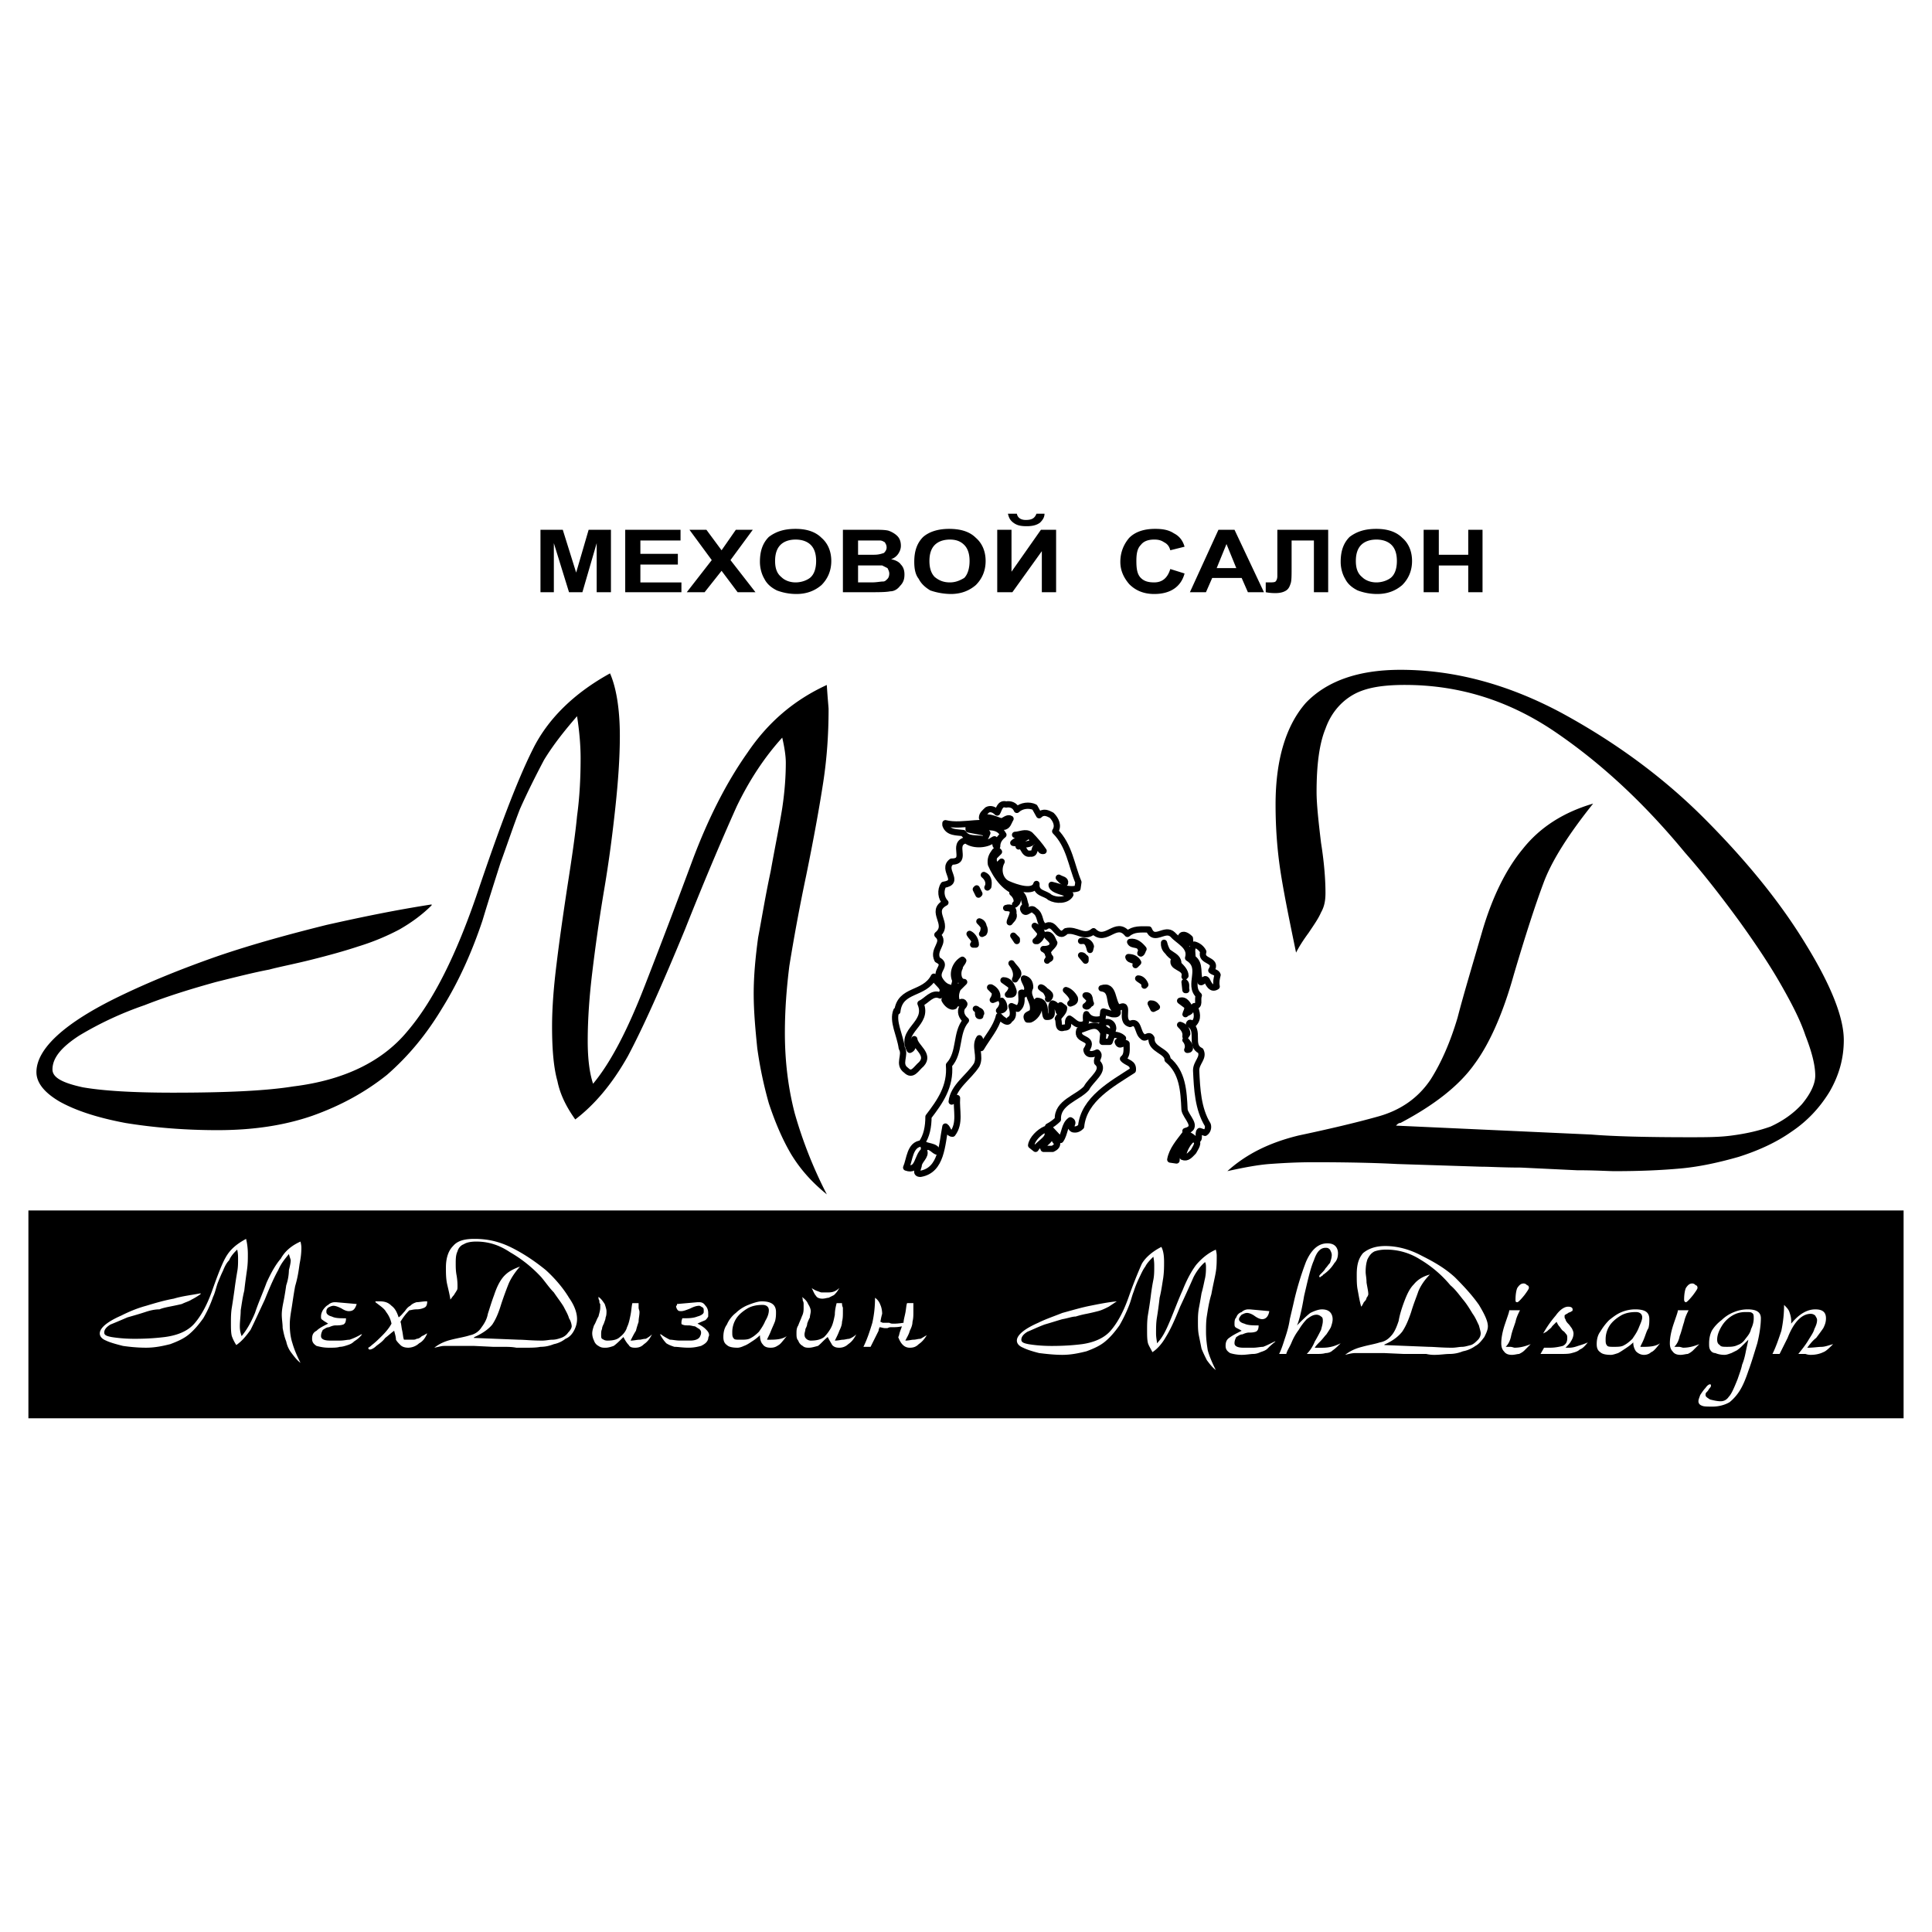 <svg xmlns="http://www.w3.org/2000/svg" width="2500" height="2500" viewBox="0 0 192.756 192.756"><g fill-rule="evenodd" clip-rule="evenodd"><path fill="#fff" d="M0 0h192.756v192.756H0V0z"/><path d="M116.76 56.771l1.424.445c-.355 1.335-1.424 2.047-3.025 2.047-1.068 0-1.869-.356-2.492-.979-.535-.624-.891-1.335-.891-2.226 0-.979.355-1.78.891-2.403.623-.622 1.514-.89 2.58-.89.713 0 1.336.089 1.871.445.533.267.889.712 1.066 1.335l-1.424.355c-.09-.355-.266-.623-.623-.801-.268-.178-.535-.267-.979-.267-.623 0-1.068.179-1.336.535-.355.355-.445.89-.445 1.602 0 .801.09 1.335.445 1.691.357.356.801.446 1.336.446.801.001 1.336-.445 1.602-1.335zM126.105 59.085h-1.602l-.623-1.424h-2.938l-.623 1.424h-1.602l2.848-6.23h1.602l2.938 6.23zm-2.759-2.403l-.979-2.403-.979 2.403h1.958zM127.441 52.855h5.072v6.23h-1.424v-5.162h-2.225v2.67c0 .801 0 1.335-.09 1.602-.09.267-.178.534-.445.712-.268.178-.623.267-1.066.267-.18 0-.535 0-.98-.089v-.979h.355c.268 0 .535 0 .625-.09.088-.088.178-.267.178-.533v-4.628zM133.76 56.059c0-1.067.268-1.868.891-2.491.711-.534 1.512-.802 2.67-.802 1.068 0 1.957.268 2.58.89.623.535.98 1.336.98 2.314 0 .979-.357 1.78-.98 2.403-.623.534-1.424.89-2.49.89a5.483 5.483 0 0 1-1.959-.356c-.535-.267-.979-.623-1.246-1.157-.268-.444-.446-1.068-.446-1.691zm1.513-.089c0 .712.178 1.246.621 1.602.357.356.893.535 1.426.535s1.068-.178 1.424-.446c.445-.355.623-.979.623-1.691s-.178-1.246-.535-1.602c-.355-.356-.889-.535-1.512-.535s-1.158.179-1.514.535c-.355.356-.533.89-.533 1.602zM142.037 59.085v-6.23h1.514v2.492h2.935v-2.492h1.426v6.23h-1.426v-2.669h-2.935v2.669h-1.514zM53.923 59.085v-6.23h2.225l1.335 4.272 1.246-4.272h2.225v6.23h-1.423v-4.894l-1.425 4.894h-1.335l-1.513-4.894v4.894h-1.335zM62.378 59.085v-6.23h5.519v1.068h-4.006v1.335h3.739v1.069h-3.739v1.78h4.095v.978h-5.608zM68.52 59.085l2.492-3.204-2.225-3.026h1.691l1.513 2.047 1.424-2.047h1.691l-2.225 3.026 2.492 3.204h-1.78l-1.602-2.135-1.691 2.135h-1.78zM75.818 56.059c0-1.067.267-1.868.89-2.491.712-.534 1.513-.802 2.67-.802 1.068 0 1.958.268 2.581.89.623.535.979 1.336.979 2.314 0 .979-.357 1.78-.979 2.403-.623.534-1.424.89-2.492.89a5.49 5.49 0 0 1-1.958-.356c-.535-.267-.979-.623-1.248-1.157-.265-.444-.443-1.068-.443-1.691zm1.513-.089c0 .712.179 1.246.623 1.602.356.356.891.535 1.424.535s1.068-.178 1.424-.446c.445-.355.623-.979.623-1.691s-.178-1.246-.535-1.602c-.356-.356-.89-.535-1.513-.535s-1.158.179-1.513.535c-.354.356-.533.89-.533 1.602zM84.096 52.855h2.937c.712 0 1.247 0 1.603.089.267.089.623.267.89.534s.356.623.356.979c0 .267-.089.535-.267.801a1.388 1.388 0 0 1-.712.534c.444.089.801.267.979.534.267.267.356.623.356.979 0 .445-.089.801-.445 1.157-.267.356-.623.534-.979.534-.444.089-1.157.089-2.226.089h-2.491v-6.23h-.001zm1.513 1.068v1.424h1.602c.445 0 .712-.089.979-.178.179-.178.267-.356.267-.534 0-.267-.088-.356-.177-.534-.179-.088-.267-.178-.535-.178h-2.136zm0 2.493v1.691h1.335c.534 0 .89-.09 1.157-.09.179 0 .268-.088.445-.267.089-.089.177-.267.177-.534 0-.178-.088-.356-.177-.534l-.534-.267h-2.403v.001zM91.216 56.059c0-1.067.267-1.868.89-2.491.623-.534 1.513-.802 2.581-.802 1.157 0 2.047.268 2.67.89.623.535.979 1.336.979 2.314 0 .979-.355 1.78-.979 2.403-.624.534-1.425.89-2.492.89a6.505 6.505 0 0 1-2.048-.356c-.445-.267-.89-.623-1.157-1.157-.354-.444-.444-1.068-.444-1.691zm1.513-.089c0 .712.178 1.246.534 1.602.444.356.89.535 1.513.535.534 0 .979-.178 1.425-.446.354-.355.533-.979.533-1.691s-.179-1.246-.533-1.602c-.356-.356-.802-.535-1.425-.535s-1.157.179-1.513.535c-.356.356-.534.89-.534 1.602zM103.41 51.253h.801c0 .356-.178.623-.445.89-.355.268-.801.356-1.334.356-.625 0-.98-.088-1.336-.356-.355-.267-.445-.534-.535-.89h.891c.088.445.445.623.891.623.622 0 .887-.178 1.067-.623zm-3.916 1.602h1.424v4.184l2.936-4.184h1.514v6.23h-1.424v-4.094l-2.938 4.094h-1.512v-6.23zM2.834 120.766h187.088v20.738H2.834v-20.738z"/><path d="M29.981 135.975c-.356-.266-.623-.623-.891-.979a2.755 2.755 0 0 1-.533-1.158c-.178-.443-.268-.889-.356-1.334 0-.445-.089-.891-.089-1.336 0-.443.089-.889.178-1.334.09-.445.178-.98.268-1.604a4.93 4.93 0 0 0 .267-1.512c.089-.355.178-.713.178-.979 0-.09-.089-.268-.178-.623-.444.533-.801.979-1.067 1.602-.356.623-.802 1.602-1.335 2.938-.624 1.334-1.068 2.314-1.425 3.025-.445.623-.89 1.156-1.424 1.514a4.164 4.164 0 0 1-.445-.891c-.089-.355-.089-.801-.089-1.334 0-.445 0-.98.089-1.514.089-.535.179-1.158.267-1.781.089-.711.178-1.244.267-1.779.089-.445.089-.891.089-1.246 0-.268 0-.623-.089-.979-.267.268-.623.623-.801 1.068-.267.266-.445.623-.623 1.068-.178.354-.356.799-.535 1.244-.177.535-.267.98-.445 1.336a11.889 11.889 0 0 1-.979 2.137c-.445.621-.89 1.156-1.424 1.602-.534.445-1.157.711-1.869.979-.711.178-1.513.355-2.403.355-.891 0-1.692-.088-2.314-.178-.712-.178-1.335-.355-1.691-.533-.444-.178-.623-.445-.623-.711 0-.535.712-1.158 2.136-1.781.712-.355 1.513-.713 2.492-.979.89-.268 1.78-.535 2.759-.713.891-.268 1.78-.355 2.67-.533v.088c-.268.178-.534.357-.89.535-.267.178-.623.266-.979.445-.356.088-.801.178-1.246.266-.445.09-.801.178-.979.268-.445 0-.89.09-1.425.268-.534.178-1.156.355-1.78.533-.623.268-1.246.535-1.691.711-.445.27-.623.535-.623.803s.267.355.712.445c.534.088 1.335.178 2.314.178 1.335 0 2.314-.09 3.026-.178 1.334-.178 2.313-.623 2.938-1.336.623-.711 1.245-1.779 1.779-3.293.534-1.514.979-2.67 1.335-3.293.445-.801 1.068-1.336 2.047-1.869.089.355.178.891.178 1.514 0 .533 0 .979-.089 1.602-.089.623-.178 1.246-.267 2.047-.178.713-.267 1.424-.356 1.959 0 .533-.089 1.066-.089 1.602 0 .445.089.713.178.979.445-.533.89-1.246 1.335-2.314.355-1.068.801-2.047 1.157-3.025.445-.98.89-1.779 1.424-2.402.445-.803 1.157-1.336 1.958-1.693.089.357.089.535.089.625 0 .623-.089 1.156-.178 1.602-.088.623-.177 1.336-.445 2.225-.178.979-.267 1.691-.356 2.225-.088.535-.178 1.068-.178 1.602 0 .713.089 1.336.268 1.871.178.619.445 1.242.801 1.953zM35.589 130.102c-.178.533-.357.711-.802.711-.177 0-.444-.088-.711-.268-.356-.178-.623-.266-.801-.266s-.356.088-.534.178c-.178.178-.178.268-.178.445s.178.355.534.445c.356.178.801.178 1.424.178 0 .355-.088.533-.267.621-.268.09-.534.09-.801.09-.178 0-.446.09-.624.18-.267 0-.444.178-.623.266-.089.178-.178.357-.178.623 0 .268.268.445.891.445h.979c.445 0 .712-.088.979-.088.267-.09.713-.268 1.157-.535h.089c-.267.355-.533.535-.801.711-.178.18-.356.268-.623.357-.267.088-.534.178-.801.178-.267.088-.623.088-1.069.088-.533 0-.89-.088-1.246-.178-.267-.178-.445-.355-.445-.711s.089-.623.445-.801c.267-.268.623-.445 1.157-.713-.267-.178-.445-.268-.534-.355-.178-.09-.178-.178-.178-.355 0-.268.089-.445.178-.623.178-.268.356-.445.534-.535a.963.963 0 0 1 .623-.268h.178l2.048.18zM42.62 133.039c-.179.443-.446.799-.801.979a1.647 1.647 0 0 1-1.068.443c-.356 0-.623-.088-.801-.266-.178-.178-.356-.357-.445-.533 0-.268-.089-.535-.178-.891-.268.178-.534.445-.89.711-.267.355-.535.535-.89.801-.267.268-.534.357-.624.357h-.088c-.089-.09-.089-.09-.089-.18 0 0 .178-.088.356-.266.356-.268.712-.623 1.068-.979.356-.357.712-.801.89-1.158a2.76 2.76 0 0 0-.533-1.156c-.179-.357-.624-.623-1.068-.98v-.088h.356c.534 0 .89.088 1.246.445.356.266.534.623.712 1.156.267-.178.445-.445.623-.623.178-.268.356-.445.534-.533.178-.178.356-.268.623-.357.268 0 .623-.088 1.069-.088 0 .355-.089.533-.268.623-.178.088-.445.178-.801.178s-.534.09-.711.09a5.644 5.644 0 0 0-.89 1.156c.088.178.088.535.178.891.089.445.089.711.178.891h.801c.178 0 .355 0 .444-.09.178 0 .356-.09.534-.268.266-.087.444-.265.533-.265zM44.934 129.656c-.089-.623-.267-1.246-.355-1.691-.089-.533-.089-.98-.089-1.514 0-.979.267-1.691.712-2.135.445-.535 1.157-.713 2.136-.713 1.335 0 2.493.266 3.738.891 1.246.623 2.403 1.424 3.383 2.225.979.889 1.779 1.869 2.313 2.76.623.889.801 1.602.801 2.135 0 .357-.089.713-.267 1.068-.178.357-.445.713-.89.891a2.751 2.751 0 0 1-1.157.533c-.444.178-.89.268-1.334.268-.445.088-.979.088-1.603.088h-.801c-.445-.088-.89-.088-1.335-.088h-.979l-1.869-.09h-3.026c-.267 0-.534.09-.979.178.445-.355.979-.623 1.691-.799.712-.18 1.335-.268 1.868-.445a1.75 1.75 0 0 0 1.157-.801c.268-.357.534-.803.624-1.336.178-.535.355-1.158.623-1.869.267-.801.535-1.336.89-1.779.446-.535.979-.803 1.691-1.068-.623.711-.979 1.334-1.157 1.779a36.832 36.832 0 0 0-.712 1.959c-.268.889-.534 1.512-.891 2.045-.356.447-.979.893-1.78 1.248l-.089.088 4.54.18c.533 0 1.246.088 2.313.088.357 0 .713-.088.979-.088.356 0 .624-.09.891-.18.267-.088.534-.266.712-.533.178-.178.355-.445.355-.623 0-.18-.089-.535-.267-.801-.088-.357-.356-.801-.534-1.158-.267-.445-.623-.889-.979-1.424-.444-.445-.8-.979-1.246-1.512a13.215 13.215 0 0 0-3.115-2.492c-1.067-.713-2.136-1.07-3.382-1.07-.534 0-.979.09-1.247.268-.267.09-.534.357-.623.713-.178.355-.178.801-.178 1.246 0 .268 0 .713.089 1.156.089.535.089.891.089 1.068s0 .355-.089.445c-.089.178-.178.268-.268.445-.177.177-.265.354-.354.444zM63.713 130.012v.445c0 .177.09.268.09.445 0 .355-.09.623-.09.979-.089.266-.178.535-.266.891-.179.268-.356.623-.535.979.356 0 .623-.088.891-.088.177 0 .356-.09.623-.09.178-.09.445-.268.623-.445-.267.535-.535.801-.801.979-.267.268-.534.355-.89.355s-.534-.088-.623-.266c-.179-.178-.356-.445-.535-.801-.354.355-.711.711-.979.889-.267.09-.533.178-.8.178s-.445 0-.712-.178a.906.906 0 0 1-.445-.533 1.69 1.69 0 0 1-.178-.711c0-.268.089-.535.178-.803.178-.266.268-.623.445-.889.089-.357.178-.623.178-.891v-.355c-.089-.09-.089-.18-.089-.357-.089-.088-.089-.266-.089-.355.267.178.445.445.623.713.089.266.178.533.178.711s0 .445-.089.623c0 .178-.089.355-.178.623-.088.178-.178.357-.178.535-.089.178-.089.355-.089.533 0 .268 0 .355.089.445.178.09.267.178.534.178.535 0 .979-.088 1.247-.355.354-.268.623-.623.711-.979.179-.357.268-.803.356-1.248.089-.443.089-.801.179-1.156h.621v-.001zM67.541 130.102l2.047-.18h.178c.268 0 .445.09.623.357.178.178.268.445.268.711v.357c-.09.178-.179.266-.268.355-.178.088-.444.178-.801.355.356.178.623.357.801.535.178.178.356.355.356.623 0 .088-.088.178-.088.355-.09.355-.356.533-.712.711-.356.09-.712.178-1.246.178-.623 0-1.068-.088-1.424-.088-.267-.09-.534-.178-.802-.355a3.95 3.95 0 0 1-.623-.891h.089c.356.268.712.445.89.535.267 0 .623.088.979.088h1.069c.534 0 .89-.178.979-.445.089-.178.089-.266.089-.355 0-.178-.089-.268-.179-.355-.178-.09-.267-.178-.444-.268-.179 0-.356-.09-.623-.09-.268 0-.445 0-.623-.09-.089 0-.089-.088-.089-.176 0-.09 0-.18.089-.445.623 0 1.067 0 1.512-.178.356-.09.623-.268.623-.445v-.09c0-.178 0-.268-.089-.355-.177-.09-.267-.178-.356-.178-.267 0-.534.088-.89.266-.446.18-.712.268-.89.268-.179 0-.267 0-.356-.088a.684.684 0 0 1-.178-.445s.089 0 .089-.09v-.087zM78.489 133.305c-.356.445-.623.801-.802.891-.267.178-.444.266-.8.266-.356 0-.625-.088-.801-.355-.178-.178-.267-.533-.267-.889a4.784 4.784 0 0 1-.802.621c-.266.18-.534.357-.8.445-.179.09-.445.178-.623.178-.534 0-.891-.088-1.068-.266-.267-.178-.356-.445-.356-.801 0-.445.089-.891.356-1.248.178-.443.534-.889.89-1.156a3.759 3.759 0 0 1 1.246-.801c.445-.178.979-.355 1.335-.355.979 0 1.425.355 1.425 1.068 0 .266 0 .533-.089.889-.088.268-.267.625-.444 1.068-.179.445-.356.713-.356.803h.356c.709-.001 1.243-.091 1.6-.358zm-1.781-2.58c0-.357-.267-.535-.623-.535-.534 0-1.069.09-1.513.355-.445.268-.891.623-1.158 1.068a2.514 2.514 0 0 0-.355 1.336c0 .268 0 .445.178.623.088.09.267.09.623.09.444 0 .8 0 1.068-.18.177-.088.444-.266.8-.623.179-.266.445-.623.623-1.068.268-.443.357-.801.357-1.066zM84.007 130.012c0 .09 0 .268.089.445v.445c0 .355 0 .623-.089.979 0 .266-.09.535-.268.891-.089.268-.268.623-.445.979.356 0 .623-.088.802-.088.177 0 .444-.09.623-.09a1.96 1.96 0 0 0 .711-.445c-.267.535-.534.801-.801.979a1.268 1.268 0 0 1-.89.355c-.355 0-.535-.088-.712-.266-.089-.178-.267-.445-.446-.801-.444.355-.712.711-.979.889-.355.09-.623.178-.89.178-.178 0-.445 0-.623-.178a.907.907 0 0 1-.446-.533c-.177-.178-.177-.445-.177-.711 0-.268 0-.535.177-.803.089-.266.267-.623.356-.889.179-.357.179-.623.179-.891v-.355c0-.09 0-.18-.089-.357 0-.088 0-.266-.089-.355.267.178.534.445.623.713.179.266.267.533.267.711s-.088.445-.088.623c-.089.178-.179.355-.268.623 0 .178-.088.357-.178.535 0 .178-.089.355-.089.533 0 .268.089.355.179.445.088.09.267.178.444.178.535 0 .979-.088 1.335-.355.267-.268.535-.623.713-.979.178-.357.266-.803.355-1.248 0-.443.09-.801.178-1.156h.536v-.001zm-3.027-1.514c.089.09.267.178.445.268.267.088.444.178.534.178h.711c.356 0 .713-.09 1.068-.445a2.46 2.46 0 0 1-.535.713 88.87 88.87 0 0 0-.534.268c-.178 0-.355.088-.623.088s-.535-.088-.623-.268c-.175-.179-.264-.446-.443-.802zM90.148 131.971c0-.268.089-.535.179-.98.088-.445.088-.801.177-.979h.623v.89c0 .355 0 .623-.089.979 0 .266-.088.535-.267.891-.089.355-.267.623-.444.979.355 0 .623-.088.8-.088.267 0 .445-.09.712-.09.178-.09.446-.268.623-.355-.267.445-.534.711-.801.889-.267.268-.534.355-.89.355-.533 0-.89-.355-1.156-1.066.088-.09.088-.268.178-.535.089-.266.178-.443.178-.533-.356.09-.712.09-1.157.09 0 0-.09 0-.267.088h-.267c-.179 0-.356-.088-.535-.088 0 .088-.088.178-.088.355l-.801 1.602h-.713c.356-.711.624-1.514.891-2.402.178-.803.268-1.604.268-2.492.267.178.444.443.534.711.089.178.178.535.178.891 0 0-.089.268-.178.801.089 0 .178.09.267.09h.622a.683.683 0 0 0 .356.088h.178c.087-.003.355-.003.889-.091zM121.299 136.688c-.355-.268-.623-.623-.889-.979-.18-.357-.357-.713-.535-1.158-.088-.445-.178-.889-.268-1.334-.088-.445-.088-.891-.088-1.336s0-.801.088-1.336c.09-.443.18-.979.268-1.512.178-.623.268-1.158.355-1.514.09-.445.09-.801.09-1.068 0-.178 0-.355-.09-.533-.443.355-.889.979-1.156 1.514a126.63 126.63 0 0 1-1.334 2.936c-.535 1.336-.98 2.314-1.426 3.027-.355.623-.801 1.156-1.336 1.512-.176-.355-.355-.623-.443-.889-.09-.355-.09-.801-.09-1.336 0-.445 0-.979.09-1.514.088-.533.178-1.066.268-1.779.088-.713.176-1.246.266-1.691s.09-.889.09-1.334c0-.268 0-.535-.09-.98-.355.357-.623.623-.801.98-.268.355-.445.799-.623 1.156a10.35 10.35 0 0 0-.533 1.334c-.18.445-.268.891-.445 1.336a14.43 14.43 0 0 1-.98 2.047c-.443.623-.889 1.158-1.422 1.602-.535.445-1.158.713-1.871.98-.713.178-1.512.355-2.402.355-.801 0-1.602-.09-2.314-.178-.711-.178-1.244-.355-1.602-.535-.445-.178-.623-.443-.623-.711 0-.533.711-1.156 2.137-1.779.711-.357 1.512-.623 2.402-.98.98-.266 1.869-.533 2.76-.711.889-.178 1.779-.357 2.67-.445l-.801.533c-.355.178-.713.357-1.068.445-.355.09-.713.178-1.158.268a8.867 8.867 0 0 0-1.066.268c-.355 0-.801.178-1.336.266-.623.178-1.158.357-1.779.533-.713.27-1.246.535-1.691.713-.445.268-.623.535-.623.803 0 .266.266.355.711.443.535.09 1.336.178 2.314.178 1.336 0 2.314-.088 3.027-.178 1.246-.178 2.225-.623 2.848-1.334.623-.713 1.246-1.781 1.781-3.293a44.917 44.917 0 0 1 1.334-3.383c.355-.623 1.066-1.246 1.957-1.691.18.355.268.801.268 1.514 0 .445 0 .979-.088 1.602-.09.533-.18 1.246-.357 1.959-.09.801-.178 1.424-.266 1.957-.09.535-.09 1.068-.09 1.604 0 .443.09.711.09.979.533-.535.889-1.246 1.334-2.314s.801-2.047 1.246-3.027c.355-.889.801-1.779 1.336-2.49.533-.623 1.156-1.158 1.957-1.514.09.355.09.533.09.623 0 .533 0 1.068-.09 1.602-.088.535-.266 1.246-.445 2.225-.266.891-.355 1.604-.443 2.137-.09.533-.09 1.068-.09 1.602 0 .713.09 1.336.178 1.871.174.616.441 1.239.797 1.952zM126.639 130.812c-.088.535-.355.801-.711.801-.18 0-.445-.088-.803-.355-.266-.178-.533-.268-.711-.268s-.355.09-.533.178c-.178.18-.268.357-.268.445 0 .178.178.357.533.445.357.178.891.178 1.426.178 0 .357-.09.535-.268.623-.268.09-.445.09-.713.09-.178 0-.445.09-.623.178-.266 0-.445.178-.623.268-.088.178-.178.355-.178.623 0 .266.268.443.891.443h.979c.355 0 .711-.088.979-.088.268-.09.623-.268 1.158-.535h.09a7.33 7.33 0 0 0-.803.713c-.178.18-.445.268-.713.355-.176.09-.443.178-.711.178s-.711.09-1.156.09-.891-.09-1.158-.178c-.268-.178-.445-.355-.445-.713 0-.355.09-.621.357-.801.355-.266.711-.443 1.246-.711-.268-.178-.535-.268-.623-.355-.09-.09-.09-.18-.09-.357s0-.445.178-.623a.8.8 0 0 1 .535-.533.963.963 0 0 1 .623-.268h.178l1.957.177zM133.76 134.018c-.268.266-.535.533-.801.713-.178.176-.445.266-.713.266-.268.088-.623.088-.979.088h-.891c.357-.354.623-.801.803-1.246.266-.443.443-.799.623-1.156.088-.355.176-.623.176-.891 0-.178 0-.355-.176-.443a.68.68 0 0 0-.445-.18c-.357 0-.623.18-.98.445a5.663 5.663 0 0 0-.801 1.068 5.576 5.576 0 0 0-.711 1.246c-.18.445-.445.803-.535 1.156h-.711c.268-.533.443-1.156.623-1.689.178-.535.355-1.158.443-1.781l.355-1.512a29.857 29.857 0 0 1 1.248-4.184c.533-1.246 1.246-1.869 2.135-1.869.357 0 .623.088.801.268.18.178.268.443.268.711 0 .355-.088.713-.355.979a3.752 3.752 0 0 1-.979 1.068c-.09.088-.18.088-.18.178-.088 0-.088.09-.176.09l-.09.09c-.09 0-.09-.09-.09-.09 0-.09.09-.18.18-.268.176-.178.355-.355.443-.535.178-.176.268-.354.445-.533.09-.266.18-.533.18-.801 0-.178-.09-.355-.18-.533-.178-.178-.268-.178-.445-.178-.533 0-.889.445-1.156 1.246-.355.799-.623 2.047-.979 3.559-.268 1.604-.535 2.582-.713 2.938.533-.533.979-.979 1.336-1.246.355-.178.801-.355 1.156-.355s.623.09.801.268c.18.178.268.445.268.711 0 .268-.088.533-.178.803-.09.178-.268.443-.445.711-.178.178-.357.445-.623.711-.268.268-.445.445-.533.623h.799c.713-.003 1.247-.181 1.782-.446zM135.807 130.367c-.178-.623-.268-1.246-.355-1.691-.09-.445-.09-.979-.09-1.514 0-.977.178-1.6.623-2.135.533-.445 1.246-.711 2.225-.711 1.246 0 2.494.355 3.65.979 1.246.623 2.314 1.244 3.293 2.137.979.979 1.781 1.867 2.402 2.758.535.891.891 1.602.891 2.137 0 .355-.178.713-.355 1.068-.268.355-.535.711-.891.889a3.088 3.088 0 0 1-1.246.535 3.572 3.572 0 0 1-1.334.266c-.445 0-.891.09-1.514.09-.09 0-.445 0-.801-.09H140.078l-1.957-.088h-2.938c-.268 0-.623.088-.979.178.445-.355.979-.623 1.689-.801.623-.178 1.246-.268 1.781-.445.533-.09.891-.355 1.246-.801.268-.355.445-.801.623-1.336.09-.533.268-1.156.533-1.869.268-.711.535-1.334.979-1.779.357-.445.893-.801 1.604-.98-.623.625-.979 1.248-1.156 1.691-.178.535-.447 1.158-.713 2.049-.268.801-.533 1.424-.891 1.957-.355.445-.889.891-1.691 1.246 0 0-.088 0-.088.09l4.449.178c.535 0 1.246.088 2.314.088.357 0 .713-.088.98-.088.266 0 .533-.09.889-.178.268-.09.445-.268.713-.533a.964.964 0 0 0 .266-.623c0-.18-.088-.445-.178-.803-.178-.355-.355-.801-.621-1.156-.27-.445-.535-.891-.893-1.336-.443-.533-.799-1.068-1.334-1.514a11.728 11.728 0 0 0-3.025-2.58 6.27 6.27 0 0 0-3.383-.979c-.533 0-.889.088-1.158.178-.354.178-.533.445-.711.801-.088.268-.178.623-.178 1.246 0 .266.09.623.09 1.068.088.533.176.889.176 1.156 0 .09-.088.268-.176.357 0 .178-.18.355-.268.443-.088.18-.177.357-.265.445zM151.65 130.725c-.178.355-.357.711-.447 1.156-.176.535-.354.979-.443 1.424s-.268.801-.535 1.068h.445c.18 0 .357.088.445.088.623 0 1.156-.178 1.602-.355-.266.268-.445.445-.621.625-.18.176-.357.266-.535.354-.178 0-.445.09-.711.09-.357 0-.625-.09-.803-.355-.178-.178-.266-.445-.266-.801 0-.445.088-1.068.355-1.871.268-.799.443-1.244.443-1.422h1.071v-.001zm.889-2.227c0 .09-.178.355-.443.713-.357.445-.623.711-.713.711-.18 0-.18-.088-.18-.266 0-.535.09-.98.18-1.158.178-.268.355-.445.623-.445.178 0 .266.09.355.178.09-.001.178.089.178.267zM158.414 133.928c-.268.355-.533.623-.801.713-.18.178-.445.266-.803.355-.266.088-.711.088-1.156.088h-1.957l.355-.623h.623c.445 0 .891-.088 1.246-.178.355-.178.445-.445.445-.801 0-.088 0-.266-.09-.355-.088-.088-.178-.268-.355-.355-.178-.178-.268-.355-.355-.445-.09-.09-.178-.268-.268-.445-.09.09-.268.266-.445.445-.088.178-.268.268-.445.445-.088.088-.268.178-.445.268.357-.623.713-1.158 1.246-1.781.445-.623.891-.891 1.246-.891.268 0 .445.09.445.268 0 .09 0 .178-.09.178-.088.09-.176.09-.355.178-.088.09-.178.09-.266.178-.09 0-.09.09-.09.18 0 .088 0 .178.09.266 0 .09.088.268.266.445.18.178.268.357.355.445.09.178.18.355.18.535 0 .266-.09.533-.268.799-.088.18-.355.445-.533.623h.355c.355 0 .623-.088.889-.178.27-.09.626-.18.981-.357zM165.623 134.018c-.357.443-.623.801-.891.889-.178.178-.443.268-.711.268-.357 0-.623-.178-.801-.355a1.496 1.496 0 0 1-.268-.891c-.268.268-.535.445-.801.623-.268.18-.533.355-.713.445-.266.088-.533.178-.711.178-.535 0-.891-.09-1.068-.268-.268-.176-.355-.445-.355-.801 0-.443.088-.889.355-1.246.268-.443.533-.801.891-1.156.445-.355.799-.623 1.246-.801a3.568 3.568 0 0 1 1.334-.268c.979 0 1.424.268 1.424.979 0 .268 0 .533-.088.891-.178.268-.268.623-.445 1.068s-.357.711-.357.801h.357c.711-.001 1.245-.091 1.602-.356zm-1.779-2.582c0-.355-.268-.533-.623-.533-.535 0-1.068.088-1.514.355s-.891.623-1.156 1.068a2.507 2.507 0 0 0-.357 1.336c0 .266 0 .443.178.621.09.09.357.09.625.09.443 0 .801 0 1.066-.178.18-.09.445-.268.803-.623.176-.268.443-.623.621-1.068s.357-.801.357-1.068zM168.471 130.725c-.178.355-.355.711-.445 1.156-.178.535-.266.979-.445 1.424-.088.445-.266.801-.533 1.068h.445c.177 0 .355.088.445.088.623 0 1.156-.178 1.602-.355-.268.268-.445.445-.623.625a1.87 1.87 0 0 1-.533.354c-.178 0-.445.09-.713.09-.355 0-.623-.09-.801-.355-.178-.178-.268-.445-.268-.801 0-.445.09-1.068.355-1.871.268-.799.445-1.244.445-1.422h1.069v-.001zm.89-2.227c0 .09-.178.355-.445.713-.355.445-.623.711-.711.711-.09 0-.18-.088-.18-.266 0-.535.09-.98.18-1.158.178-.268.355-.445.623-.445.178 0 .266.09.355.178.088-.001.178.089.178.267zM174.434 133.662c-.266.266-.443.443-.623.621-.088.09-.266.268-.533.447-.178.088-.355.176-.533.266-.268.088-.445.178-.713.178-.355 0-.711-.09-.889-.178-.27 0-.445-.178-.535-.355-.09-.18-.09-.357-.09-.623 0-.445.09-.891.268-1.246.268-.445.623-.801.98-1.068a3.719 3.719 0 0 1 1.246-.801 3.568 3.568 0 0 1 1.334-.268c.891 0 1.336.268 1.336.891 0 .533-.09 1.424-.357 2.492-.355 1.156-.623 2.047-.891 2.758-.266.803-.533 1.426-.801 1.871a4.676 4.676 0 0 1-1.068 1.246c-.443.266-1.066.443-1.691.443-.533 0-.889 0-1.066-.088-.268-.09-.355-.268-.355-.445s.088-.355.178-.623c.178-.268.355-.533.533-.713.178-.266.355-.355.445-.355 0 0 .09 0 .09.09v.088s0 .09-.18.268a1.194 1.194 0 0 1-.266.355c-.09.088-.09.178-.09.268 0 .178.178.268.445.445.355.088.713.178 1.068.178s.623-.178.801-.445c.268-.268.535-.891.891-1.779.178-.535.355-.98.443-1.426.18-.443.268-.801.357-1.246.088-.447.178-.803.266-1.246zm.535-2.137c0-.268 0-.445-.178-.535-.09-.088-.268-.088-.623-.088-.445 0-.891.088-1.336.355a3.07 3.07 0 0 0-1.066 1.068c-.268.445-.445.891-.445 1.336 0 .266.088.443.266.533.09.178.357.178.713.178s.713 0 1.068-.178a1.4 1.4 0 0 0 .711-.533c.268-.357.535-.623.623-1.068.177-.357.267-.712.267-1.068zM182.891 134.105c-.355.355-.713.713-.979.801-.357.178-.803.268-1.248.268-.088 0-.266 0-.533-.09h-.713c.357-.443.713-.889.98-1.334.266-.445.533-.801.623-1.156.178-.357.268-.623.268-.891 0-.178-.09-.268-.18-.445a.67.67 0 0 0-.445-.178c-.889 0-1.689.801-2.314 2.402l-.799 1.602h-.713c.355-.711.623-1.512.889-2.312.18-.891.27-1.691.27-2.582.266.268.443.445.533.713.09.266.178.533.178.889v.268c.801-.979 1.602-1.424 2.402-1.424.713 0 1.068.268 1.068.891 0 .355-.088.621-.266.979-.18.268-.445.623-.713.979-.355.268-.623.623-.891.979.623 0 1.068-.088 1.424-.088.358-.003.803-.181 1.159-.271z" fill="#fff"/><path d="M103.32 114.623c.355-.623 1.779-1.156.979-1.957-.623.268-1.334.979-1.424 1.602l.445.355z" fill="#fff" stroke="#000" stroke-width=".624" stroke-linecap="round" stroke-linejoin="round" stroke-miterlimit="2.613"/><path d="M101.451 80.803c.445-.445 1.246-.534 1.779-.267l.445.801c.445-.445.891-.178 1.246 0 .445.445.713 1.067.357 1.602 1.422 1.424 1.602 3.382 2.314 5.074l-.09.623c-.891.267-1.781-.178-2.582-.356 0 .445.801.624 1.336.801.178.089.355 0 .533.178-.355.624-1.424.624-2.047.268-.445-.445-1.424-.356-1.334-1.335-.268.979-2.047.356-2.85 0-.801-.356-1.066-1.424-.623-2.225l-.443.445c-.357-.178-.445-.712-.268-.979l.445-.445c-.09-.178-.357-.178-.445 0-.268.356-.445.712-.357 1.246.535 1.246 1.514 2.581 2.85 2.848.533.356.443.89.623 1.247-.18.178-.268.178-.268.355.268.801.711-.355 1.156.178.713.445.357 1.334 1.068 1.602.98-.712 1.158 1.424 2.049.444 1.066-.267 1.779.801 2.758 0 1.246 1.247 2.225-1.157 3.383.268.623-.534 1.334-.445 2.135-.445.535 1.335 1.602-.267 2.404.534.533.623 1.869 1.157 1.512 2.314 1.604.979-.088 2.668 1.068 3.737-.178.445.18 1.068-.445 1.068.268.623.445 1.246-.088 1.779-.178 0-.355-.266-.445 0 1.158.625 0 2.137 1.158 2.672.355.711-.445 1.156-.445 1.957.088 1.869.178 3.828 1.156 5.43.09.268 0 .623-.268.801l-.533-.178c-.268.268.178.979-.445.891.445.266 0 .801-.178 1.156-.355.357-.623.713-1.068.535.09-.713.533-1.514 1.068-1.869-.268-.268-.713-.357-.801-.713 1.424-.355 0-1.424-.09-2.137-.088-1.867-.178-3.738-1.689-4.982 0-.891-1.691-.98-1.604-2.137-.268-.535-.623.178-.891-.178-.533-.357-.355-1.691-1.246-1.248-1.156-.266.178-2.312-1.156-1.602-.711-.533-.355-2.402-1.691-1.957 1.336.178.445 1.779 1.604 2.314.088.355-.357.266-.535.266l-.891-.266-.088.711c-.535.18-1.246.18-1.604-.445-.178.445.27.979-.533 1.068-.533 0-.713-.355-1.158-.623-.354.357.18.891-.533.891-.711.268-.445-.623-.623-.891.178-.355.623-.623.623-1.068l-.355-.266-.178.623c-.09-.357-.268-.713-.623-.801-.355.443.355 1.424-.623 1.334-.268-.445.088-1.514-.891-1.602-.355.268.268.355.178.623 0 .533-.445 1.068-.891 1.246h-.266c-.357-.623.445-.445.533-.891.178-.979-.711-1.424-.268-2.314 0-.445-.178-.801-.623-.891 0 .357.623.891.18 1.426l-.18.178c-.088 0-.088-.268-.266-.178 0 .533.178 1.156-.357 1.602l-.621-.268c.088.268.355 1.068-.178 1.336-.18.443-.535.09-.803-.09l-.266-.266c-.268 1.156-1.158 2.135-1.781 3.203-.445-.178.09-.713-.178-.979-.533.801.178 1.779-.268 2.67-.801 1.246-2.313 2.137-2.492 3.648l.535-.355c-.09 1.246.355 2.492-.445 3.561-.446 0-.446-.535-.713-.713-.355 1.781-.355 4.361-2.492 4.717-.533 0-.267-.443-.178-.801 0-.533.801-.979.535-1.512-.712.533-.535 2.135-1.781 1.689.356-.801.356-2.312 1.514-2.402.534-.713.711-1.691.711-2.67 1.158-1.514 2.226-3.025 2.047-5.162 1.157-1.246.623-3.205 1.691-4.449-.446-.357-.623-.891-.356-1.336.09-.09.267-.268.179-.355-.179-.357-.445 0-.624 0-.267-.445-.267-.98 0-1.514l.624-.623c-.624 0-.712-.98-.445-1.424 0-.268.267-.445.356-.712l-.09-.089c-.623.356-1.068 1.245-.712 2.047 0 .711-.89 1.779-.089 2.58-.355.178-.801-.266-.979-.623.178-.445.178-.889.444-1.246-.444-.088-.801-.533-.979-.891-.355-.889.89-1.334-.177-1.868-.535-1.068.89-1.691 0-2.492 1.335-1.068-.891-2.314.8-3.205-.444-.445-.533-1.246-.177-1.78 1.779-.267-.267-1.513.8-2.313 1.691 0-.088-1.781 1.425-2.137.622.534 1.958.534 2.67 0 .088 0 .088-.089.178-.089.268.178-.09.623.268.712 0-.445.178-.801.623-1.157-.713-1.335-2.314-.445-3.473-.712v.178l1.869.356c-.088.178-.178.534-.355.623-.713-.178-1.603.089-2.046-.623-.623-.089-1.515 0-1.781-.801v-.179c1.781.445 4.095-.534 5.787.357.443 0 .533-.535.711-.801-.268-.178-.623.178-.891.267-.623-.178-1.156-.534-1.957-.356 0-.356.266-.534.533-.801.355-.178.713 0 .98.267.178-.267.266-.979.889-.801.45-.086.895.092 1.073.537z" fill="#fff" stroke="#000" stroke-width=".624" stroke-linecap="round" stroke-linejoin="round" stroke-miterlimit="2.613"/><path d="M104.121 84.896c-.445.089-.268-.534-.711-.445-.268.178-.09.801-.625.712-.711.178-.711-1.157-1.156-.712.445-.356 1.336 0 1.424-.712-.801-.979-.979.623-1.957.356.355-.356.801-.267 1.246-.534-.268-.356-.713-.178-1.068-.267.445 0 1.068-.356 1.512 0 .444.446.98 1.069 1.335 1.602zM98.604 88.457l-.09.089c.268-.445 0-.979-.355-1.247.445.179.532.624.445 1.158zM106.258 88.101c-.268-.089-.623-.534-.623-.534.267.178.713.178.623.534zM97.357 88.724l.088-.089.268.534-.09.089-.266-.534zM101.451 90.059l-.178.178c.355-.267.09-.89-.268-1.157.358.178.714.624.446.979zM101.096 91.127c.178.445-.178.623-.355.89 0-.356.889-1.424-.357-1.424.534-.178.8.178.712.534zM98.158 93.085l-.178.089c.178-.178.355-1.068-.268-1.246.268.267.714.712.446 1.157zM103.943 93.174c0 .267-.178.534-.445.712h-.178c.355-.267.623-.712.355-.979l-.445-.534c.268.178.713.267.713.801zM97.357 94.242h-.267c.355-.445-.178-.712-.356-1.068.356.178.623.623.623 1.068zM105.189 94.064c-.09.445-1.068.801-.445 1.424.178.178-.178.178-.268.356.355-.445.09-.89-.355-1.157-.178 0 .801.09.891-.445.088-.445-.535-.712-.623-.979.533-.089.623.534.8.801zM118.719 93.62c0 .178.088.356-.09.444-.268-.088-.533-.444-.801-.623.178-.356.623-.089.891.179zM101.451 93.886l-.355-.534.355.356v.178zM108.838 94.42l-.088.356c-.088-.268-.178-1.069-.891-.891.534-.088.891.179.979.535zM114.09 94.687c-.09.09-.09.356-.268.445-.178 0 .178-.267 0-.445-.178-.623-.891-.267-1.068-.711.535-.09.98.266 1.336.711zM117.561 96.201c.355.355.713.711.713 1.156l-.09.088c.268-1.066-1.602-.801-.979-1.868-.623-.356-.891-.801-1.068-1.514-.088 1.247 1.513 1.069 1.424 2.138zM120.053 94.955c-.355 1.068 1.514.712.801 1.868.18.178.535.178.623.445-.088.355-.178.713-.088 1.158-.535.355-.801-.268-.979-.623-.268-.357-.357.266-.623.178-.445-.801.088-1.779-.803-2.403 0-.445-.178-.979.178-1.335.358.088.713.356.891.712zM108.305 95.578v.267l-.445-.534c.267-.001.267.177.445.267zM113.557 96.022l-.268.267c.268-.623-.623-.355-.711-.801.443 0 .799.179.979.534zM101.451 97.445l-.178.268c.266-.533 0-1.156-.355-1.602.266.446.978.889.533 1.334zM93.797 99.314c-.802-.355-1.335.535-1.958.803.89 2.045-2.136 2.67-1.068 4.627.446-.178.267-.711.446-1.068.089.801 1.602 1.514.712 2.492-.535.445-.891 1.246-1.514.623-.89-.623 0-1.512-.444-2.225-.178-1.336-.979-2.67-.535-3.738l.089.09c.267-2.314 2.67-1.604 3.649-3.473.178.713 1.423 1.069.623 1.869zM114.268 98.246l-.088.09c.088-.355-.445-.533-.623-.713.355 0 .623.357.711.623zM101.096 98.781c.088.268 0 .445-.268.445h-.268c.268-.268.535-.713.18-.98l-.623-.443c.533 0 .801.443.979.978zM118.361 98.781h-.088l-.09-.801c.268.178.09.534.178.801zM99.494 99.582l-.445.178c.178-.266.266-.533.178-.889v.088l-.445-.445h.088c.357.177.712.535.624 1.068zM104.744 99.227c.088.178-.088.355-.178.445.178-.178-.268-1.068-.713-1.158.268.267.624.357.891.713zM107.236 99.582c.09.355-.178.445-.445.535.535-.445-.09-.98-.443-1.336.353.09.711.446.888.801zM108.838 100.117c-.176 0-.266.443-.533.266.268-.178.445-.445.357-.711l-.357-.357c.533-.088.357.535.533.802zM100.205 100.561c-.088.18-.268.268-.533.268.266-.268.445-.711.266-.979.179.177.267.445.267.711zM118.719 100.561c.266.445-.357.445-.445.623 0-.088.266-.443.178-.801l-.711-.533c.532-.178.798.445.978.711zM115.426 100.473l-.357.178-.266-.533c.265-.001.443.087.623.355zM97.891 101.096c0 .088-.178.088-.088.268-.445.088 0-.623-.445-.713.177.177.533.177.533.445zM111.064 102.609l-.09.355c-.445 0-.891-.355-1.068-.713.446-.532 1.158-.265 1.158.358z" fill="#fff" stroke="#000" stroke-width=".624" stroke-linecap="round" stroke-linejoin="round" stroke-miterlimit="2.613"/><path d="M110.084 103.053l-.088.891h.711l.268-.713c.445 0 .801.09 1.068.357l-.533.355c.176.623.621-.09.889.178 0 .623.09 1.158-.355 1.514.355.445 1.068.355.979 1.156-2.047 1.336-4.895 2.85-5.162 5.607-.18.178-.445.357-.801.268-.533-.268.268-.623-.268-.891-.623.445-.533 1.336-.979 1.959l-1.246-1.336c.355-.178.713-.445.979-.711-.088-1.691 1.959-2.137 2.848-3.115.445-.891 1.959-1.781 1.068-2.582-.088-.445.357-.623 0-.979-.355.178-.979.355-1.068-.268.891-1.334-1.066-.801-.713-1.957.981-.266 1.78-.977 2.403.267zM118.451 103.143l-.178.268c.088-.535-.268-.891-.533-1.158.356.089.711.444.711.89zM118.719 104.566c0 .178-.18.178-.268.178.178-.355 0-.801-.178-.979.266.268.446.534.446.801zM118.361 113.377c-.088.891-.979 1.514-.979 2.404l-.623-.09c.178-.979.891-1.779 1.424-2.492l.178.178zM105.457 114c.088.357-.268.535-.445.623h-.891c-.268-.533.711-.711.623-1.246.445 0 .445.445.713.623zM93.53 114.891c-.267.09-.801-.891-1.335-.268l-.089-.533c.356.355 1.246.178 1.424.801z" fill="#fff" stroke="#000" stroke-width=".624" stroke-linecap="round" stroke-linejoin="round" stroke-miterlimit="2.613"/><path d="M82.493 119.164c-1.423-1.158-2.581-2.404-3.56-4.006-.89-1.514-1.602-3.205-2.225-5.074a40.499 40.499 0 0 1-1.157-5.518c-.179-1.779-.355-3.648-.355-5.43 0-1.779.177-3.648.444-5.606.356-1.869.712-4.094 1.247-6.586.444-2.492.89-4.628 1.157-6.319.267-1.78.356-3.293.356-4.539 0-.534-.089-1.335-.356-2.492-1.781 1.958-3.293 4.272-4.539 6.854-1.158 2.581-2.938 6.675-5.162 12.282-2.314 5.607-4.183 9.791-5.697 12.638-1.602 2.85-3.382 4.895-5.251 6.32-.89-1.246-1.512-2.492-1.78-3.828-.356-1.246-.535-3.025-.535-5.428 0-1.959.178-4.096.445-6.23.267-2.226.623-4.718 1.068-7.655.445-2.849.801-5.251.979-7.121.267-1.958.356-3.917.356-5.785 0-1.068-.089-2.492-.356-4.184-1.157 1.335-2.314 2.759-3.293 4.362-.89 1.69-1.69 3.292-2.403 4.895-.623 1.602-1.246 3.471-1.958 5.429-.623 1.958-1.246 3.916-1.78 5.696-1.069 3.204-2.403 6.141-4.006 8.721-1.602 2.67-3.382 4.807-5.518 6.676-2.226 1.781-4.717 3.115-7.477 4.094-2.849.979-5.963 1.426-9.435 1.426-3.381 0-6.408-.268-9.167-.713-2.848-.535-4.984-1.246-6.586-2.137-1.513-.889-2.314-1.869-2.314-2.938 0-2.312 2.759-4.895 8.277-7.564 2.937-1.424 6.23-2.76 9.79-4.005 3.65-1.246 7.299-2.225 10.859-3.115 3.56-.801 7.031-1.513 10.502-2.047v.09c-.89.889-1.958 1.69-3.204 2.402a23.25 23.25 0 0 1-4.095 1.691c-1.334.445-2.938.89-4.717 1.335-1.78.446-3.204.711-4.183.979-1.424.266-3.204.711-5.34 1.246-2.226.623-4.628 1.334-7.121 2.314a34.192 34.192 0 0 0-6.498 3.025c-1.779 1.156-2.67 2.225-2.67 3.383 0 .801.979 1.334 3.026 1.779 2.047.357 5.073.535 8.989.535 5.251 0 9.257-.178 12.016-.623 5.073-.623 8.9-2.492 11.393-5.52 2.581-3.025 4.896-7.654 7.032-13.973 2.136-6.32 3.916-11.037 5.428-14.063 1.514-3.115 4.184-5.696 7.744-7.654.623 1.424.979 3.56.979 6.23 0 2.226-.179 4.628-.445 7.121-.267 2.492-.623 5.34-1.158 8.455-.534 3.204-.89 5.875-1.157 8.099s-.445 4.539-.445 6.764c0 1.781.179 3.205.535 4.273 1.779-2.137 3.471-5.43 5.162-9.791a848.174 848.174 0 0 0 4.806-12.638c1.514-4.005 3.293-7.565 5.43-10.592 2.046-3.026 4.628-5.251 7.92-6.764.089 1.424.178 2.226.178 2.403 0 2.582-.178 4.984-.533 7.298-.356 2.314-.891 5.34-1.691 9.256a192.377 192.377 0 0 0-1.691 9.079c-.267 2.135-.445 4.361-.445 6.674 0 2.938.356 5.607.979 8.012a43.558 43.558 0 0 0 3.206 8.102zM129.309 95.043c-.623-3.026-1.156-5.607-1.512-7.833s-.533-4.539-.533-6.942c0-4.54 1.066-7.921 3.025-10.147 2.047-2.136 5.162-3.293 9.434-3.293 5.34 0 10.682 1.425 16.021 4.272 5.252 2.848 10.057 6.319 14.24 10.502 4.271 4.272 7.654 8.455 10.146 12.55 2.58 4.183 3.826 7.388 3.826 9.612 0 1.779-.443 3.471-1.422 5.162-.98 1.602-2.227 2.938-3.828 4.006-1.514 1.066-3.293 1.869-5.25 2.492-1.871.533-3.828.979-5.787 1.156-1.957.178-4.094.268-6.586.268-.623 0-1.869-.09-3.738-.09-1.869-.088-3.738-.178-5.607-.268-1.779 0-3.115-.088-4.006-.088l-8.365-.268c-1.602-.088-4.361-.178-8.277-.178-1.781 0-3.203.09-4.451.178-1.156.09-2.58.355-4.184.713 1.871-1.691 4.184-2.85 7.121-3.561 2.938-.623 5.607-1.246 7.834-1.869 2.312-.623 4.094-1.869 5.338-3.738 1.068-1.691 1.959-3.738 2.672-6.141.621-2.404 1.514-5.34 2.492-8.723.979-3.293 2.312-6.052 4.004-8.1 1.691-2.136 4.006-3.649 7.033-4.539-2.494 3.115-4.184 5.786-4.986 8.01-.799 2.137-1.779 5.162-2.936 9.078-1.068 3.828-2.404 6.854-3.918 8.9-1.512 2.137-4.004 4.094-7.387 5.875-.178 0-.268.09-.445.266l19.492.891c2.137.178 5.43.268 9.791.268 1.602 0 3.025 0 4.271-.178 1.336-.178 2.582-.445 3.828-.891 1.156-.533 2.225-1.246 3.115-2.225.889-1.068 1.334-2.047 1.334-2.848 0-1.068-.355-2.404-.979-4.006-.533-1.602-1.424-3.293-2.492-5.162s-2.492-4.005-4.094-6.23c-1.691-2.314-3.471-4.628-5.43-6.854-4.184-5.073-8.545-9.079-13.172-12.193-4.539-3.026-9.436-4.54-14.775-4.54-2.225 0-3.916.268-5.162.979-1.246.712-2.225 1.87-2.76 3.383-.623 1.513-.889 3.648-.889 6.319 0 1.157.178 2.849.445 5.073.355 2.225.443 3.917.443 4.984 0 .711-.088 1.334-.443 1.958-.268.624-.713 1.247-1.246 2.047-.533.717-.978 1.429-1.245 1.963z"/></g></svg>